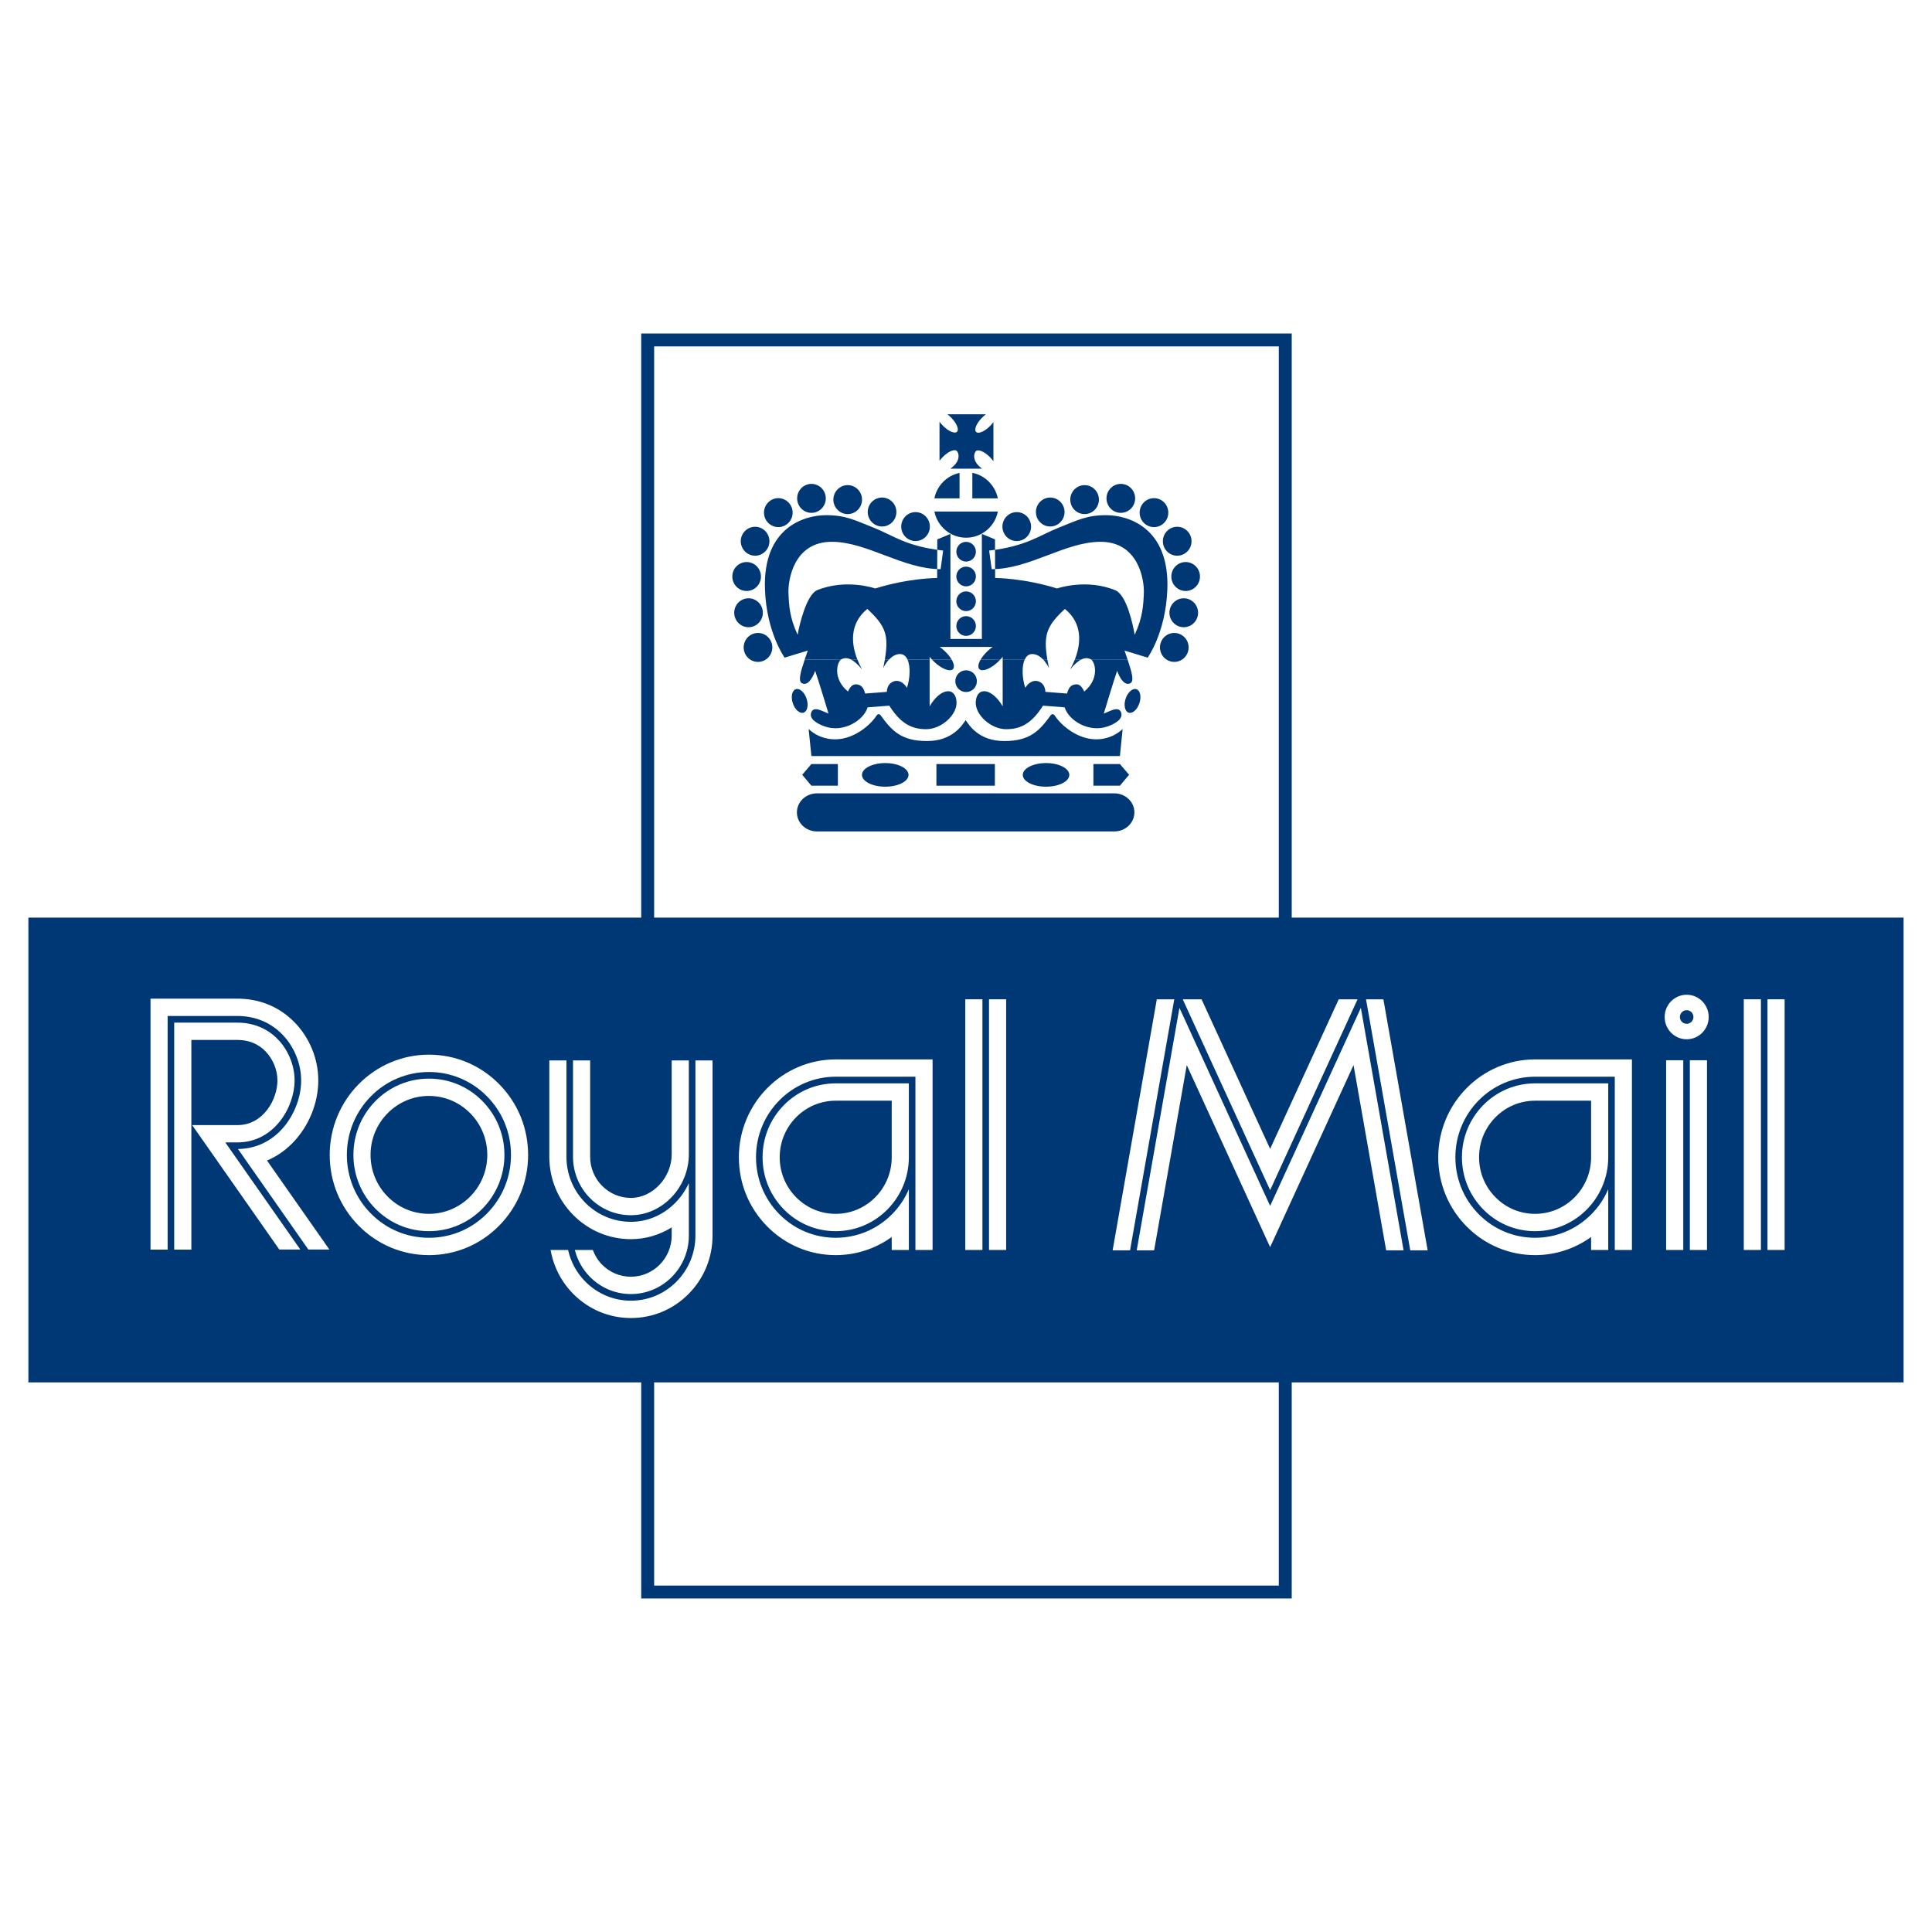 <?xml version="1.0" encoding="utf-8"?>
<!-- Generator: Adobe Illustrator 13.0.0, SVG Export Plug-In . SVG Version: 6.00 Build 14948)  -->
<!DOCTYPE svg PUBLIC "-//W3C//DTD SVG 1.0//EN" "http://www.w3.org/TR/2001/REC-SVG-20010904/DTD/svg10.dtd">
<svg version="1.0" id="Layer_1" xmlns="http://www.w3.org/2000/svg" xmlns:xlink="http://www.w3.org/1999/xlink" x="0px" y="0px"
	 width="192.756px" height="192.756px" viewBox="0 0 192.756 192.756" enable-background="new 0 0 192.756 192.756"
	 xml:space="preserve">
<g>
	<polygon fill-rule="evenodd" clip-rule="evenodd" fill="#FFFFFF" points="0,0 192.756,0 192.756,192.756 0,192.756 0,0 	"/>
	
		<polygon fill-rule="evenodd" clip-rule="evenodd" fill="#FFFFFF" stroke="#003876" stroke-width="1.289" stroke-miterlimit="2.613" points="
		64.619,33.917 128.231,33.917 128.231,158.838 64.619,158.838 64.619,33.917 	"/>
	<path fill-rule="evenodd" clip-rule="evenodd" fill="#003876" d="M94.821,46.76h3.152c-0.131-0.096-0.244-0.21-0.373-0.337
		c-0.546-0.553-0.457-1.183-0.234-1.409c0.223-0.226,0.846,0.038,1.393,0.59c0.138,0.135,0.256,0.276,0.355,0.417V42.11
		c-0.097,0.133-0.205,0.261-0.336,0.394c-0.548,0.553-1.17,0.815-1.394,0.59s0.037-0.858,0.583-1.408
		c0.134-0.135,0.261-0.255,0.397-0.353h-3.847c0.126,0.093,0.258,0.209,0.381,0.334c0.547,0.549,0.807,1.182,0.584,1.408
		c-0.224,0.226-0.847-0.038-1.394-0.589c-0.134-0.136-0.255-0.271-0.353-0.41v3.896c0.095-0.13,0.208-0.258,0.334-0.385
		c0.547-0.553,1.17-0.815,1.394-0.59c0.224,0.226,0.313,0.855-0.234,1.408C95.095,46.542,94.961,46.662,94.821,46.76L94.821,46.76z"
		/>
	<path fill-rule="evenodd" clip-rule="evenodd" fill="#003876" d="M93.223,51.035c0.3,1.488,1.604,2.612,3.166,2.612
		c1.564,0,2.869-1.121,3.169-2.612H93.223L93.223,51.035z"/>
	<path fill-rule="evenodd" clip-rule="evenodd" fill="#003876" d="M99.555,49.722c-0.263-1.283-1.27-2.298-2.545-2.548v2.548H99.555
		L99.555,49.722z"/>
	<path fill-rule="evenodd" clip-rule="evenodd" fill="#003876" d="M95.734,47.183c-1.26,0.261-2.254,1.265-2.511,2.54h2.511V47.183
		L95.734,47.183z"/>
	<path fill-rule="evenodd" clip-rule="evenodd" fill="#003876" d="M95.413,55.043c0-0.541,0.437-0.982,0.976-0.982
		c0.539,0,0.976,0.441,0.976,0.982c0,0.545-0.437,0.986-0.976,0.986C95.85,56.029,95.413,55.589,95.413,55.043L95.413,55.043z"/>
	<path fill-rule="evenodd" clip-rule="evenodd" fill="#003876" d="M95.413,57.515c0-0.542,0.437-0.983,0.976-0.983
		c0.539,0,0.976,0.441,0.976,0.983c0,0.545-0.437,0.985-0.976,0.985C95.85,58.5,95.413,58.06,95.413,57.515L95.413,57.515z"/>
	<path fill-rule="evenodd" clip-rule="evenodd" fill="#003876" d="M95.413,59.989c0-0.545,0.437-0.986,0.976-0.986
		c0.539,0,0.976,0.44,0.976,0.986c0,0.542-0.437,0.982-0.976,0.982C95.85,60.971,95.413,60.53,95.413,59.989L95.413,59.989z"/>
	<path fill-rule="evenodd" clip-rule="evenodd" fill="#003876" d="M95.413,62.459c0-0.545,0.437-0.986,0.976-0.986
		c0.539,0,0.976,0.441,0.976,0.986s-0.437,0.983-0.976,0.983C95.85,63.442,95.413,63.004,95.413,62.459L95.413,62.459z"/>
	<path fill-rule="evenodd" clip-rule="evenodd" fill="#003876" d="M95.313,67.959c0-0.6,0.481-1.084,1.076-1.084
		c0.594,0,1.075,0.484,1.075,1.084s-0.481,1.086-1.075,1.086C95.794,69.045,95.313,68.559,95.313,67.959L95.313,67.959z"/>
	<path fill-rule="evenodd" clip-rule="evenodd" fill="#003876" d="M112.601,71.102c0.379,0.128,0.859-0.292,1.076-0.939
		c0.215-0.646,0.084-1.276-0.295-1.403s-0.86,0.292-1.075,0.938C112.09,70.345,112.222,70.972,112.601,71.102L112.601,71.102z"/>
	<path fill-rule="evenodd" clip-rule="evenodd" fill="#003876" d="M80.176,71.102c-0.378,0.128-0.859-0.292-1.076-0.939
		c-0.215-0.646-0.083-1.276,0.295-1.403c0.379-0.127,0.859,0.292,1.075,0.938C80.687,70.345,80.555,70.972,80.176,71.102
		L80.176,71.102z"/>
	<path fill-rule="evenodd" clip-rule="evenodd" fill="#003876" d="M100.012,52.539c0-0.798,0.64-1.445,1.431-1.445
		c0.789,0,1.429,0.647,1.429,1.445c0,0.797-0.64,1.442-1.429,1.442C100.651,53.981,100.012,53.336,100.012,52.539L100.012,52.539z"
		/>
	<path fill-rule="evenodd" clip-rule="evenodd" fill="#003876" d="M103.353,51.083c0-0.797,0.639-1.443,1.427-1.443
		c0.79,0,1.431,0.646,1.431,1.443c0,0.799-0.641,1.445-1.431,1.445C103.991,52.528,103.353,51.882,103.353,51.083L103.353,51.083z"
		/>
	<path fill-rule="evenodd" clip-rule="evenodd" fill="#003876" d="M106.781,49.847c0-0.8,0.639-1.445,1.431-1.445
		c0.788,0,1.428,0.646,1.428,1.445c0,0.797-0.64,1.443-1.428,1.443C107.42,51.291,106.781,50.644,106.781,49.847L106.781,49.847z"/>
	<path fill-rule="evenodd" clip-rule="evenodd" fill="#003876" d="M110.395,49.722c0-0.797,0.642-1.445,1.43-1.445
		c0.789,0,1.429,0.648,1.429,1.445c0,0.798-0.64,1.445-1.429,1.445C111.036,51.167,110.395,50.52,110.395,49.722L110.395,49.722z"/>
	<path fill-rule="evenodd" clip-rule="evenodd" fill="#003876" d="M113.702,51.146c0-0.796,0.639-1.445,1.431-1.445
		c0.789,0,1.429,0.648,1.429,1.445c0,0.798-0.64,1.443-1.429,1.443C114.341,52.589,113.702,51.944,113.702,51.146L113.702,51.146z"
		/>
	<path fill-rule="evenodd" clip-rule="evenodd" fill="#003876" d="M116.02,54c0-0.8,0.639-1.445,1.428-1.445
		s1.431,0.646,1.431,1.445c0,0.797-0.642,1.443-1.431,1.443S116.02,54.797,116.02,54L116.02,54z"/>
	<path fill-rule="evenodd" clip-rule="evenodd" fill="#003876" d="M116.863,57.52c0-0.797,0.64-1.445,1.428-1.445
		c0.792,0,1.431,0.648,1.431,1.445c0,0.798-0.639,1.443-1.431,1.443C117.503,58.963,116.863,58.318,116.863,57.52L116.863,57.52z"/>
	<path fill-rule="evenodd" clip-rule="evenodd" fill="#003876" d="M116.674,61.133c0-0.796,0.64-1.442,1.428-1.442
		c0.789,0,1.431,0.646,1.431,1.442c0,0.797-0.642,1.445-1.431,1.445C117.313,62.579,116.674,61.93,116.674,61.133L116.674,61.133z"
		/>
	<path fill-rule="evenodd" clip-rule="evenodd" fill="#003876" d="M115.729,64.592c0-0.797,0.64-1.442,1.431-1.442
		c0.789,0,1.429,0.645,1.429,1.442c0,0.798-0.64,1.445-1.429,1.445C116.369,66.038,115.729,65.39,115.729,64.592L115.729,64.592z"/>
	<path fill-rule="evenodd" clip-rule="evenodd" fill="#003876" d="M89.915,52.539c0-0.798,0.639-1.445,1.427-1.445
		c0.79,0,1.431,0.647,1.431,1.445c0,0.797-0.641,1.442-1.431,1.442C90.553,53.981,89.915,53.336,89.915,52.539L89.915,52.539z"/>
	<path fill-rule="evenodd" clip-rule="evenodd" fill="#003876" d="M86.574,51.083c0-0.797,0.642-1.443,1.431-1.443
		c0.789,0,1.427,0.646,1.427,1.443c0,0.799-0.638,1.445-1.427,1.445C87.216,52.528,86.574,51.882,86.574,51.083L86.574,51.083z"/>
	<path fill-rule="evenodd" clip-rule="evenodd" fill="#003876" d="M83.146,49.847c0-0.8,0.639-1.445,1.428-1.445
		c0.792,0,1.431,0.646,1.431,1.445c0,0.797-0.639,1.443-1.431,1.443C83.784,51.291,83.146,50.644,83.146,49.847L83.146,49.847z"/>
	<path fill-rule="evenodd" clip-rule="evenodd" fill="#003876" d="M79.532,49.722c0-0.797,0.639-1.445,1.428-1.445
		c0.789,0,1.43,0.648,1.43,1.445c0,0.798-0.642,1.445-1.43,1.445C80.171,51.167,79.532,50.52,79.532,49.722L79.532,49.722z"/>
	<path fill-rule="evenodd" clip-rule="evenodd" fill="#003876" d="M76.224,51.146c0-0.796,0.639-1.445,1.428-1.445
		c0.789,0,1.43,0.648,1.43,1.445c0,0.798-0.642,1.443-1.43,1.443C76.863,52.589,76.224,51.944,76.224,51.146L76.224,51.146z"/>
	<path fill-rule="evenodd" clip-rule="evenodd" fill="#003876" d="M73.907,54c0-0.8,0.642-1.445,1.43-1.445
		c0.79,0,1.429,0.646,1.429,1.445c0,0.797-0.639,1.443-1.429,1.443C74.549,55.443,73.907,54.797,73.907,54L73.907,54z"/>
	<path fill-rule="evenodd" clip-rule="evenodd" fill="#003876" d="M73.063,57.52c0-0.797,0.639-1.445,1.427-1.445
		c0.792,0,1.431,0.648,1.431,1.445c0,0.798-0.639,1.443-1.431,1.443C73.702,58.963,73.063,58.318,73.063,57.52L73.063,57.52z"/>
	<path fill-rule="evenodd" clip-rule="evenodd" fill="#003876" d="M73.253,61.133c0-0.796,0.639-1.442,1.43-1.442
		c0.789,0,1.427,0.646,1.427,1.442c0,0.797-0.638,1.445-1.427,1.445C73.892,62.579,73.253,61.93,73.253,61.133L73.253,61.133z"/>
	<path fill-rule="evenodd" clip-rule="evenodd" fill="#003876" d="M74.196,64.592c0-0.797,0.639-1.442,1.428-1.442
		c0.792,0,1.431,0.645,1.431,1.442c0,0.798-0.639,1.445-1.431,1.445C74.835,66.038,74.196,65.39,74.196,64.592L74.196,64.592z"/>
	<path fill-rule="evenodd" clip-rule="evenodd" fill="#003876" d="M83.921,65.791c-0.427,0.292-0.853,1.942,0.684,3.202
		c0.299-0.696,0.644-0.765,0.965-0.696c0.32,0.069,0.573,0.242,0.747,0.898l2.159-0.167c0.034-0.568,0.287-0.941,0.792-1.079
		c0.46-0.085,0.873,0.138,1.217,0.672c0.316-0.938,0.371-2.143,0.05-2.827l2.215-0.003v4.676c1.052-1.801,2.545-2.008,2.682-0.5
		c0.121,1.318-1.494,2.785-3.032,2.785c-1.538,0-2.595-0.654-3.676-2.348l-2.16,0.167c-0.389,1.299-2.411,2.574-4.294,1.902
		c-0.91-0.325-1.548-0.813-1.333-1.393c0.252-0.672,1.094-0.125,1.725,0.117c0,0-0.897-2.994-1.333-4.271
		c-0.116,0.348-0.645,1.626-1.333,1.23c-0.374-0.212-0.134-1.092,0.294-2.36L83.921,65.791L83.921,65.791z M85.538,65.791
		c0.129,0.327,0.284,0.659,0.468,0.997c-0.438-0.536-0.807-0.84-1.117-0.991L85.538,65.791L85.538,65.791z M88.707,65.791
		c-0.281,0.298-0.489,0.646-0.589,0.88c0.066-0.313,0.122-0.605,0.166-0.877L88.707,65.791L88.707,65.791z M94.939,65.791
		c0.25,0.428,0.313,0.8,0.126,0.979c-0.3,0.284-1.134-0.048-1.865-0.744c-0.083-0.08-0.16-0.157-0.231-0.234H94.939L94.939,65.791z
		 M99.815,65.791c-0.071,0.078-0.147,0.155-0.232,0.234c-0.73,0.696-1.564,1.028-1.864,0.744c-0.187-0.179-0.124-0.55,0.125-0.976
		L99.815,65.791L99.815,65.791z M102.242,65.791c-0.32,0.687-0.266,1.892,0.05,2.83c0.345-0.534,0.758-0.757,1.218-0.672
		c0.505,0.138,0.757,0.51,0.791,1.079l2.159,0.167c0.174-0.656,0.427-0.829,0.747-0.898c0.321-0.069,0.665,0,0.965,0.696
		c1.536-1.259,1.11-2.909,0.684-3.202h3.64c0.429,1.273,0.668,2.153,0.295,2.365c-0.688,0.396-1.218-0.882-1.334-1.23
		c-0.436,1.278-1.332,4.271-1.332,4.271c0.63-0.242,1.47-0.789,1.725-0.117c0.216,0.579-0.424,1.068-1.334,1.393
		c-1.883,0.672-3.904-0.604-4.296-1.902l-2.159-0.167c-1.078,1.694-2.136,2.348-3.674,2.348s-3.153-1.466-3.032-2.785
		c0.137-1.509,1.631-1.302,2.683,0.5v-4.676H102.242L102.242,65.791z M104.493,65.791c0.045,0.274,0.101,0.566,0.166,0.88
		c-0.101-0.233-0.309-0.582-0.589-0.877L104.493,65.791L104.493,65.791z M107.888,65.791c-0.31,0.157-0.678,0.46-1.117,0.997
		c0.185-0.337,0.34-0.669,0.469-0.994L107.888,65.791L107.888,65.791z"/>
	<path fill-rule="evenodd" clip-rule="evenodd" fill="#003876" d="M80.29,65.791c0.092-0.273,0.197-0.57,0.303-0.884l-2.31,0.706
		c0,0-1.793-2.473-1.961-6.761c-0.253-6.361,4.086-7.429,5.993-7.45c2.046-0.024,2.987,0.51,4.87,1.254
		c1.885,0.741,3.193,1.854,6.913,2.274l-0.252,1.854c-3.766,0-7.303-2.704-10.819-2.729c-3.881-0.026-4.41,3.89-4.362,5.096
		c0.044,1.207,0.113,2.484,0.917,4.18c0.16-0.975,0.866-3.925,1.907-4.434c2.916-1.207,5.835-0.186,5.835-0.186
		c3.353-1.045,6.177-1.045,6.177-1.045l0.013-3.852l1.31-0.544v10.478h3.137V53.27l1.311,0.544l0.013,3.852c0,0,2.824,0,6.177,1.045
		c0,0,2.919-1.021,5.835,0.186c1.126,0.509,1.747,3.459,1.907,4.434c0.804-1.695,0.873-2.973,0.918-4.18
		c0.047-1.206-0.482-5.122-4.363-5.096c-3.516,0.024-7.053,2.729-10.818,2.729l-0.253-1.854c3.722-0.42,5.028-1.534,6.914-2.274
		c1.883-0.744,2.824-1.278,4.867-1.254c1.909,0.021,6.249,1.089,5.996,7.45c-0.171,4.288-1.962,6.761-1.962,6.761l-2.309-0.706
		c0.104,0.313,0.207,0.611,0.302,0.889l-3.64-0.005c-0.013-0.01-0.026-0.018-0.039-0.023c-0.242-0.118-0.541-0.163-0.929,0.028
		l-0.648-0.005c0.822-2.096,0.457-3.871-0.997-5.037c-1.799,1.671-2.165,2.572-1.749,5.04l-0.423-0.003
		c-0.306-0.31-0.695-0.56-1.137-0.536c-0.318,0.019-0.545,0.223-0.691,0.539l-2.206-0.003v-0.265
		c-0.069,0.091-0.142,0.178-0.221,0.265h-1.971c0.153-0.254,0.377-0.536,0.652-0.8c0.182-0.172,0.351-0.324,0.535-0.446h-5.279
		c0.184,0.122,0.353,0.273,0.534,0.446c0.276,0.264,0.5,0.542,0.652,0.803l-1.97-0.003c-0.079-0.087-0.152-0.174-0.22-0.265v0.265
		h-2.215c-0.147-0.313-0.374-0.518-0.692-0.536c-0.441-0.024-0.83,0.226-1.136,0.539l-0.424-0.003
		c0.417-2.465,0.051-3.365-1.748-5.037c-1.455,1.166-1.82,2.941-0.998,5.04l-0.649-0.003c-0.386-0.186-0.684-0.141-0.928-0.023
		c-0.014,0.005-0.026,0.013-0.04,0.023H80.29L80.29,65.791z"/>
	<path fill-rule="evenodd" clip-rule="evenodd" fill="#003876" d="M111.733,75.43l0.275-2.702c0,0-0.999,1.079-2.745,1.034
		c-1.746-0.048-3.319-1.313-4.008-2.333c-0.14-0.231-0.334-0.244-0.483,0.011c-1.058,1.44-1.999,2.495-4.571,2.495
		c-2.572,0-3.536-1.623-3.857-2.088c-0.323,0.465-1.288,2.088-3.86,2.088s-3.514-1.055-4.57-2.495
		c-0.15-0.254-0.345-0.242-0.484-0.011c-0.688,1.021-2.262,2.285-4.007,2.333c-1.747,0.045-2.746-1.034-2.746-1.034l0.276,2.702
		H111.733L111.733,75.43z"/>
	<path fill-rule="evenodd" clip-rule="evenodd" fill="#003876" d="M81.504,82.951c-1.102,0-1.996-0.85-1.996-1.899
		c0-1.05,0.895-1.899,1.996-1.899h29.676c1.104,0,1.999,0.85,1.999,1.899c0,1.049-0.895,1.899-1.999,1.899H81.504L81.504,82.951z"/>
	<polygon fill-rule="evenodd" clip-rule="evenodd" fill="#003876" points="83.595,78.39 83.595,76.23 80.952,76.23 80.035,77.297 
		80.952,78.39 83.595,78.39 	"/>
	<path fill-rule="evenodd" clip-rule="evenodd" fill="#003876" d="M85.999,77.311c0-0.651,1.042-1.18,2.322-1.18
		c1.283,0,2.324,0.528,2.324,1.18c0,0.651-1.042,1.177-2.324,1.177C87.04,78.488,85.999,77.962,85.999,77.311L85.999,77.311z"/>
	<polygon fill-rule="evenodd" clip-rule="evenodd" fill="#003876" points="109.09,78.39 109.09,76.23 111.733,76.23 112.65,77.297 
		111.733,78.39 109.09,78.39 	"/>
	<path fill-rule="evenodd" clip-rule="evenodd" fill="#003876" d="M102.043,77.311c0-0.651,1.038-1.18,2.321-1.18
		s2.322,0.528,2.322,1.18c0,0.651-1.039,1.177-2.322,1.177S102.043,77.962,102.043,77.311L102.043,77.311z"/>
	<polygon fill-rule="evenodd" clip-rule="evenodd" fill="#003876" points="93.425,76.23 99.26,76.23 99.26,78.388 93.425,78.388 
		93.425,76.23 	"/>
	<polygon fill-rule="evenodd" clip-rule="evenodd" fill="#003876" points="2.834,91.552 189.921,91.552 189.921,137.922 
		2.834,137.922 2.834,91.552 	"/>
	<path fill-rule="evenodd" clip-rule="evenodd" fill="#FFFFFF" d="M168.279,99.246c-1.213,0-2.196,0.994-2.196,2.221
		c0,1.225,0.983,2.221,2.196,2.221c1.215,0,2.198-0.996,2.198-2.221C170.478,100.24,169.494,99.246,168.279,99.246L168.279,99.246z
		 M168.279,102.146c-0.371,0-0.674-0.305-0.674-0.68c0-0.377,0.303-0.68,0.674-0.68c0.373,0,0.676,0.303,0.676,0.68
		C168.955,101.842,168.652,102.146,168.279,102.146L168.279,102.146z"/>
	<path fill-rule="evenodd" clip-rule="evenodd" fill="#FFFFFF" d="M49.792,108.154c-1.869-1.889-4.354-2.93-7-2.93
		c-5.457,0-9.896,4.486-9.896,10c0,2.67,1.029,5.18,2.898,7.07c1.87,1.889,4.355,2.93,6.998,2.93c2.646,0,5.131-1.041,7-2.93
		c1.871-1.891,2.898-4.4,2.898-7.07S51.663,110.043,49.792,108.154L49.792,108.154z M48.583,121.074
		c-1.547,1.562-3.603,2.42-5.791,2.42c-2.185,0-4.242-0.857-5.788-2.42c-1.547-1.562-2.398-3.641-2.398-5.85
		c0-4.562,3.674-8.271,8.186-8.271c2.188,0,4.244,0.859,5.791,2.424c1.546,1.562,2.398,3.637,2.398,5.848
		C50.982,117.434,50.13,119.512,48.583,121.074L48.583,121.074z"/>
	<path fill-rule="evenodd" clip-rule="evenodd" fill="#FFFFFF" d="M48.121,109.844c-1.423-1.438-3.313-2.229-5.328-2.229
		c-2.011,0-3.902,0.791-5.325,2.229c-1.423,1.438-2.207,3.348-2.207,5.381c0,2.031,0.784,3.941,2.207,5.379
		c1.422,1.438,3.313,2.23,5.325,2.23c4.155,0,7.535-3.414,7.535-7.609C50.327,113.191,49.543,111.281,48.121,109.844L48.121,109.844
		z M42.792,121.105c-1.553,0-3.016-0.611-4.116-1.721c-1.099-1.113-1.706-2.59-1.706-4.16s0.607-3.049,1.706-4.16
		c1.1-1.111,2.562-1.723,4.116-1.723c1.557,0,3.019,0.611,4.119,1.723c1.099,1.111,1.706,2.59,1.706,4.16
		C48.617,118.469,46.004,121.105,42.792,121.105L42.792,121.105z"/>
	<path fill-rule="evenodd" clip-rule="evenodd" fill="#FFFFFF" d="M69.382,105.801v17.469c0,1.736-0.671,3.369-1.886,4.596
		c-1.214,1.227-2.829,1.904-4.549,1.904c-1.716,0-3.331-0.678-4.549-1.904c-0.87-0.879-1.454-1.969-1.72-3.154h-1.744
		c0.29,1.648,1.061,3.168,2.257,4.377c1.539,1.555,3.582,2.41,5.756,2.41c2.178,0,4.221-0.855,5.759-2.41s2.385-3.619,2.385-5.818
		v-17.469H69.382L69.382,105.801z"/>
	<path fill-rule="evenodd" clip-rule="evenodd" fill="#FFFFFF" d="M62.946,123.631c1.444,0,2.838-0.412,4.069-1.17v0.809
		c0,2.266-1.825,4.109-4.069,4.109c-1.086,0-2.105-0.426-2.876-1.203c-0.415-0.42-0.721-0.922-0.923-1.465h-1.793
		c0.252,1.008,0.763,1.932,1.51,2.686c1.091,1.104,2.54,1.711,4.083,1.711c3.188,0,5.78-2.619,5.78-5.838v-5.225
		c-0.336,0.721-0.786,1.387-1.352,1.959c-1.212,1.225-2.785,1.898-4.429,1.898c-1.716,0-3.331-0.674-4.549-1.902
		c-1.215-1.229-1.883-2.859-1.883-4.596v-9.604h-1.709v9.604c0,2.197,0.847,4.262,2.386,5.816S60.772,123.631,62.946,123.631
		L62.946,123.631z"/>
	<path fill-rule="evenodd" clip-rule="evenodd" fill="#FFFFFF" d="M58.863,119.531c1.091,1.102,2.54,1.711,4.083,1.711
		c3.132,0,5.78-2.787,5.78-6.084v-9.357h-1.711v9.357c0,2.322-1.899,4.357-4.069,4.357c-1.086,0-2.105-0.428-2.876-1.205
		c-0.768-0.777-1.191-1.809-1.191-2.906v-9.604h-1.709v9.604C57.169,116.965,57.772,118.428,58.863,119.531L58.863,119.531z"/>
	<polygon fill-rule="evenodd" clip-rule="evenodd" fill="#FFFFFF" points="98.674,99.699 100.383,99.699 100.383,124.709 
		98.674,124.709 98.674,99.699 	"/>
	<polygon fill-rule="evenodd" clip-rule="evenodd" fill="#FFFFFF" points="96.307,99.699 98.017,99.699 98.017,124.709 
		96.307,124.709 96.307,99.699 	"/>
	<polygon fill-rule="evenodd" clip-rule="evenodd" fill="#FFFFFF" points="168.597,105.781 170.307,105.781 170.307,124.711 
		168.597,124.711 168.597,105.781 	"/>
	<polygon fill-rule="evenodd" clip-rule="evenodd" fill="#FFFFFF" points="166.23,105.781 167.939,105.781 167.939,124.711 
		166.23,124.711 166.23,105.781 	"/>
	<polygon fill-rule="evenodd" clip-rule="evenodd" fill="#FFFFFF" points="176.342,99.699 178.051,99.699 178.051,124.709 
		176.342,124.709 176.342,99.699 	"/>
	<polygon fill-rule="evenodd" clip-rule="evenodd" fill="#FFFFFF" points="173.978,99.699 175.687,99.699 175.687,124.709 
		173.978,124.709 173.978,99.699 	"/>
	<path fill-rule="evenodd" clip-rule="evenodd" fill="#FFFFFF" d="M78.22,110.248c-1.378,1.393-2.138,3.244-2.138,5.213
		s0.76,3.82,2.138,5.213c1.377,1.395,3.21,2.16,5.159,2.16c4.024,0,7.297-3.309,7.297-7.373v-7.373h-7.297
		C81.431,108.088,79.598,108.854,78.22,110.248L78.22,110.248z M88.968,115.461c0,3.113-2.506,5.645-5.588,5.645
		c-1.491,0-2.895-0.586-3.95-1.652c-1.054-1.068-1.638-2.484-1.638-3.992c0-1.51,0.583-2.926,1.638-3.994
		c1.055-1.064,2.459-1.652,3.95-1.652h5.588V115.461L88.968,115.461z"/>
	<path fill-rule="evenodd" clip-rule="evenodd" fill="#FFFFFF" d="M83.379,105.697c-5.328,0-9.662,4.381-9.662,9.764
		c0,2.607,1.005,5.059,2.83,6.902c1.825,1.844,4.252,2.861,6.832,2.861c2.033,0,3.965-0.641,5.588-1.807v1.293h1.709v-6.061
		c-0.392,0.92-0.952,1.766-1.672,2.492c-1.504,1.518-3.5,2.352-5.625,2.352c-2.122,0-4.121-0.834-5.622-2.352
		c-1.502-1.52-2.33-3.535-2.33-5.682c0-4.432,3.568-8.035,7.952-8.035h7.952v17.285h1.712v-19.014H83.379L83.379,105.697z"/>
	<path fill-rule="evenodd" clip-rule="evenodd" fill="#FFFFFF" d="M147.996,110.248c-1.378,1.393-2.138,3.244-2.138,5.213
		s0.76,3.82,2.138,5.213c1.378,1.395,3.211,2.16,5.159,2.16c4.023,0,7.298-3.309,7.298-7.373v-7.373h-7.298
		C151.207,108.088,149.374,108.854,147.996,110.248L147.996,110.248z M158.744,115.461c0,3.113-2.506,5.645-5.589,5.645
		c-1.49,0-2.895-0.586-3.949-1.652c-1.058-1.068-1.639-2.484-1.639-3.992c0-1.51,0.581-2.926,1.639-3.994
		c1.055-1.064,2.459-1.652,3.949-1.652h5.589V115.461L158.744,115.461z"/>
	<path fill-rule="evenodd" clip-rule="evenodd" fill="#FFFFFF" d="M153.155,105.697c-5.327,0-9.661,4.381-9.661,9.764
		c0,2.607,1.005,5.059,2.829,6.902c1.825,1.844,4.252,2.861,6.832,2.861c2.033,0,3.966-0.641,5.589-1.807v1.293h1.709v-6.061
		c-0.392,0.92-0.955,1.766-1.675,2.492c-1.502,1.518-3.497,2.352-5.623,2.352c-2.122,0-4.12-0.834-5.622-2.352
		c-1.502-1.52-2.33-3.535-2.33-5.682c0-4.432,3.568-8.035,7.952-8.035h7.952v17.285h1.71v-19.014H153.155L153.155,105.697z"/>
	<path fill-rule="evenodd" clip-rule="evenodd" fill="#FFFFFF" d="M26.638,115.785c0.926-0.389,1.772-0.965,2.522-1.719
		c1.626-1.643,2.596-3.986,2.596-6.268c0-2.166-0.878-4.295-2.406-5.84c-1.504-1.518-3.463-2.322-5.667-2.322h-8.667v25.037h1.709
		v-23.309h6.958c1.741,0,3.282,0.627,4.458,1.816c1.193,1.205,1.906,2.932,1.906,4.617c0,1.807-0.804,3.74-2.095,5.045
		c-1.149,1.16-2.604,1.777-4.21,1.793l7.023,10.029h2.096L26.638,115.785L26.638,115.785z"/>
	<path fill-rule="evenodd" clip-rule="evenodd" fill="#FFFFFF" d="M22.478,113.979h1.205c3.724,0,5.709-3.59,5.709-6.18
		c0-1.516-0.642-3.066-1.714-4.15c-1.05-1.061-2.433-1.621-3.995-1.621h-6.303v22.646h1.712v-20.92h4.591
		c1.115,0,2.054,0.375,2.785,1.115c0.76,0.77,1.212,1.863,1.212,2.93c0,1.867-1.388,4.453-3.997,4.453h-4.51l8.694,12.414h2.096
		L22.478,113.979L22.478,113.979z"/>
	<polygon fill-rule="evenodd" clip-rule="evenodd" fill="#FFFFFF" points="138.021,99.705 136.289,99.705 140.702,124.748 
		142.438,124.748 138.021,99.705 	"/>
	<polygon fill-rule="evenodd" clip-rule="evenodd" fill="#FFFFFF" points="126.722,114.625 119.882,99.705 118.004,99.705 
		126.722,118.738 135.442,99.705 133.562,99.705 126.722,114.625 	"/>
	<polygon fill-rule="evenodd" clip-rule="evenodd" fill="#FFFFFF" points="111.007,124.748 112.745,124.748 117.157,99.705 
		115.415,99.705 111.007,124.748 	"/>
	<polygon fill-rule="evenodd" clip-rule="evenodd" fill="#FFFFFF" points="126.722,120.314 117.673,100.555 113.41,124.748 
		115.146,124.748 118.404,106.266 126.722,124.428 135.042,106.266 138.298,124.748 140.036,124.748 135.773,100.555 
		126.722,120.314 	"/>
</g>
</svg>
